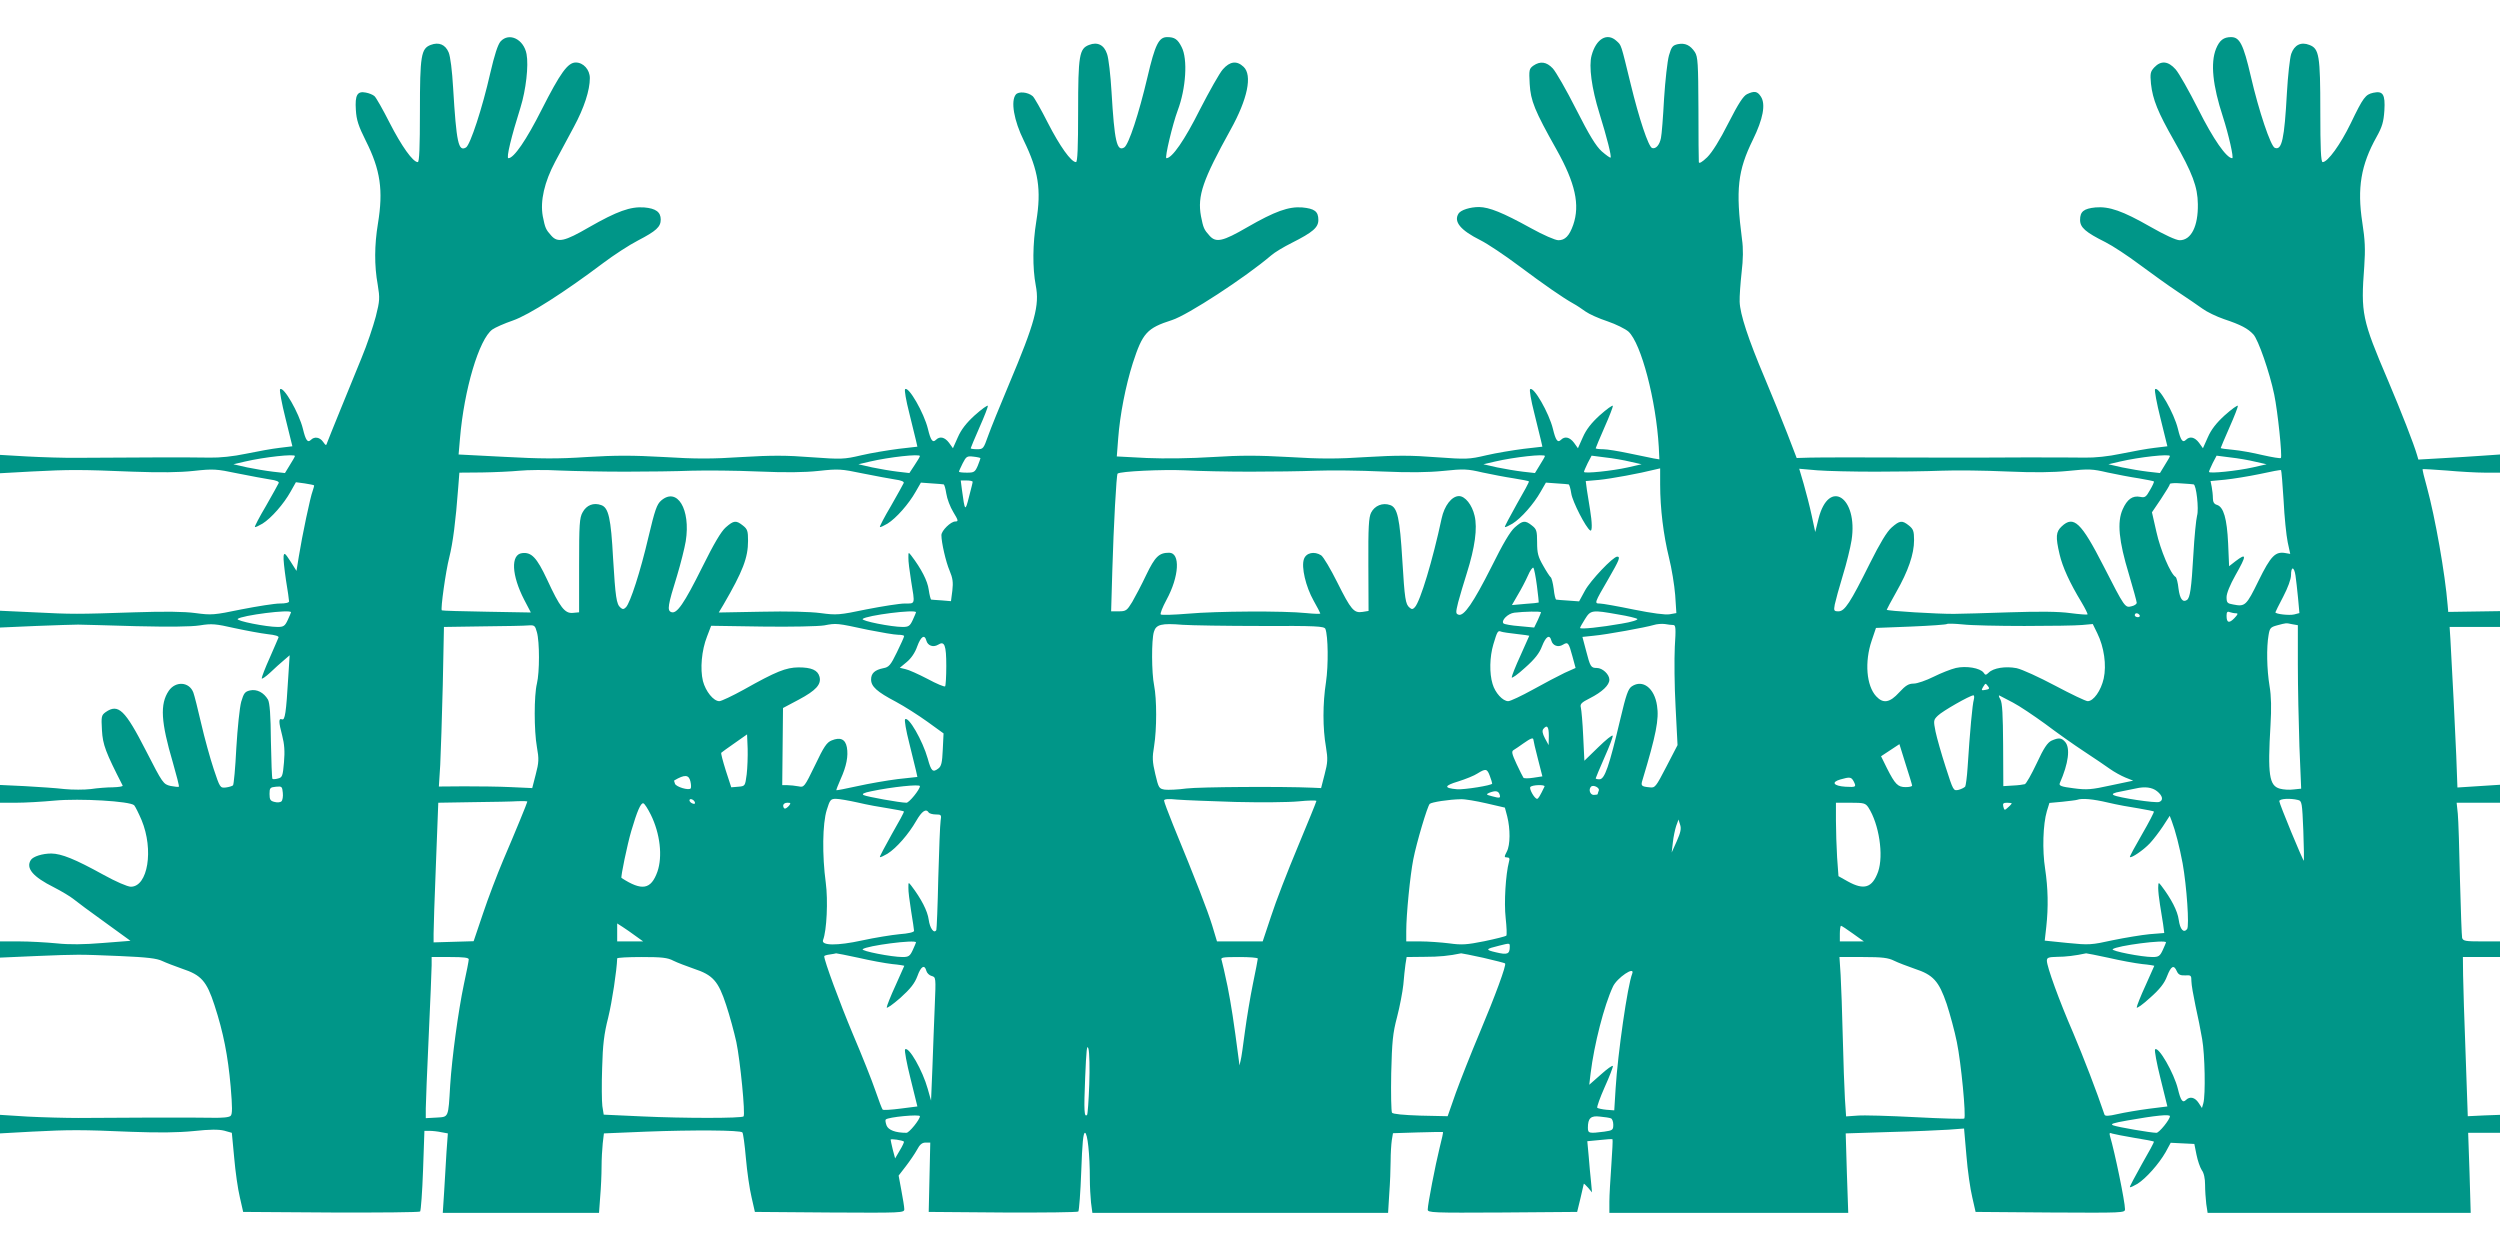 <?xml version="1.0" standalone="no"?>
<!DOCTYPE svg PUBLIC "-//W3C//DTD SVG 20010904//EN"
 "http://www.w3.org/TR/2001/REC-SVG-20010904/DTD/svg10.dtd">
<svg version="1.0" xmlns="http://www.w3.org/2000/svg"
 width="1280pt" height="640pt" viewBox="0 0 1280 640"
 preserveAspectRatio="xMidYMid meet">
<g transform="translate(0,640) scale(0.1,-0.1)"
fill="#009688" stroke="none">
<path d="M2563 6188 c-14 -16 -31 -68 -53 -163 -40 -177 -102 -366 -124 -380
-39 -23 -49 23 -66 305 -5 87 -14 161 -23 182 -17 40 -50 54 -92 38 -49 -19
-55 -54 -55 -340 0 -184 -3 -260 -11 -260 -25 0 -83 82 -144 201 -35 69 -70
131 -78 137 -8 7 -27 15 -44 18 -44 9 -56 -13 -51 -89 3 -51 13 -82 51 -158
75 -149 90 -253 62 -424 -18 -109 -19 -215 -1 -313 11 -68 11 -80 -10 -163
-13 -49 -45 -145 -73 -212 -27 -67 -76 -187 -109 -267 -33 -80 -62 -154 -66
-164 -6 -19 -7 -19 -22 2 -17 24 -44 28 -62 10 -17 -17 -27 -2 -41 56 -20 82
-100 221 -117 203 -4 -4 8 -71 28 -150 l35 -142 -66 -8 c-36 -4 -113 -18 -171
-30 -66 -14 -135 -21 -185 -20 -80 2 -439 1 -675 -1 -69 -1 -187 3 -262 7
l-138 8 0 -47 0 -47 163 9 c194 10 249 10 517 -1 141 -5 238 -4 312 4 101 11
115 10 225 -13 65 -13 140 -27 166 -31 31 -4 47 -11 44 -18 -3 -7 -32 -59 -65
-117 -34 -57 -59 -106 -57 -108 2 -3 20 6 39 17 45 28 109 101 144 164 l27 48
45 -6 c25 -4 46 -8 48 -10 1 -1 -2 -14 -7 -28 -12 -30 -54 -230 -71 -336 l-12
-74 -31 49 c-27 42 -32 46 -35 27 -2 -13 4 -67 12 -122 9 -54 16 -103 16 -110
0 -7 -19 -11 -47 -11 -27 0 -115 -14 -197 -30 -140 -29 -153 -30 -235 -19 -59
8 -157 9 -311 4 -299 -10 -318 -10 -517 0 l-173 8 0 -43 0 -43 183 8 c100 4
198 7 217 7 19 0 152 -4 295 -8 169 -4 284 -3 328 4 61 10 81 8 178 -14 60
-13 136 -27 170 -31 38 -4 58 -10 55 -17 -2 -6 -23 -53 -45 -104 -23 -51 -41
-98 -41 -105 0 -6 19 7 43 29 23 22 55 51 71 64 l29 25 -7 -110 c-11 -187 -17
-224 -32 -218 -18 7 -18 -12 1 -84 11 -42 14 -80 9 -136 -6 -71 -9 -78 -31
-83 -13 -4 -26 -4 -28 -2 -3 3 -6 90 -8 194 -1 132 -6 196 -15 212 -21 36 -57
55 -92 47 -26 -6 -32 -14 -45 -58 -8 -29 -19 -135 -25 -236 -5 -102 -13 -188
-17 -192 -5 -4 -21 -9 -37 -11 -29 -3 -30 -1 -62 95 -18 54 -47 159 -64 233
-17 74 -35 145 -40 158 -21 56 -91 60 -126 9 -46 -68 -40 -160 21 -367 19 -66
33 -121 31 -124 -3 -2 -22 0 -43 4 -37 9 -40 13 -125 179 -108 211 -142 244
-207 199 -22 -16 -23 -22 -19 -93 4 -74 19 -113 106 -283 2 -5 -20 -8 -50 -9
-29 0 -80 -4 -113 -9 -33 -4 -94 -4 -135 0 -41 5 -132 11 -203 15 l-127 6 0
-46 0 -45 83 0 c45 0 134 5 197 11 129 12 386 -3 407 -24 6 -7 23 -41 38 -76
63 -152 32 -341 -55 -341 -17 0 -77 26 -142 62 -145 80 -213 107 -265 108 -46
0 -93 -15 -105 -33 -27 -42 10 -86 118 -140 39 -20 84 -47 100 -60 16 -13 88
-67 161 -119 l131 -95 -141 -11 c-97 -8 -172 -9 -237 -2 -52 5 -139 10 -192
10 l-98 0 0 -42 0 -41 183 8 c224 9 212 9 432 0 139 -6 188 -12 215 -25 19 -9
66 -27 103 -40 97 -32 125 -63 165 -186 46 -141 69 -259 83 -417 9 -107 9
-141 0 -150 -8 -8 -42 -11 -94 -10 -86 2 -490 1 -687 -1 -63 0 -179 3 -257 7
l-143 9 0 -48 0 -47 163 9 c195 10 253 10 512 -1 140 -5 235 -4 317 4 84 9
127 9 156 2 l39 -11 12 -127 c6 -71 19 -162 29 -203 l17 -75 450 -3 c247 -1
452 1 456 5 4 5 11 99 15 211 l7 202 27 0 c15 0 42 -3 60 -7 l33 -6 -7 -96
c-3 -53 -9 -144 -12 -203 l-7 -108 400 0 400 0 6 83 c4 45 7 114 7 152 0 39 3
93 6 121 l6 51 217 9 c237 9 482 8 492 -4 4 -4 12 -63 18 -132 6 -69 19 -159
29 -200 l17 -75 383 -3 c371 -2 382 -2 382 17 0 11 -7 54 -15 96 l-14 76 37
48 c20 26 46 64 57 84 14 27 26 37 44 37 l24 0 -4 -177 -4 -178 379 -3 c209
-1 383 1 387 5 4 5 11 97 15 206 5 143 10 197 19 197 13 0 25 -110 25 -235 0
-38 3 -94 6 -122 l7 -53 757 0 757 0 6 98 c4 53 7 129 7 167 0 39 3 86 6 107
l6 36 127 4 c69 2 127 3 129 2 2 -1 -6 -37 -17 -80 -22 -89 -61 -290 -61 -317
0 -16 23 -17 382 -15 l383 3 17 70 c9 39 17 72 17 74 1 2 10 -7 22 -20 l20
-24 -5 55 c-3 30 -9 89 -12 131 l-7 76 63 6 c35 4 65 6 66 4 2 -2 -1 -61 -6
-133 -5 -71 -10 -155 -10 -186 l0 -58 612 0 611 0 -7 204 -6 203 222 7 c123 3
259 9 304 12 l80 6 12 -138 c6 -77 20 -173 30 -214 l17 -75 383 -3 c374 -2
382 -2 382 17 0 38 -52 291 -77 375 -4 15 -2 18 12 12 10 -3 61 -13 114 -22
52 -8 97 -17 99 -19 2 -2 -26 -54 -62 -116 -35 -63 -63 -115 -61 -117 2 -3 20
6 39 17 44 28 109 101 144 162 l26 48 60 -3 61 -3 11 -55 c6 -30 18 -65 27
-79 11 -14 17 -43 17 -75 0 -28 3 -72 6 -98 l7 -46 674 0 673 0 -6 205 -7 205
81 0 82 0 0 46 0 46 -82 -3 -83 -4 -11 315 c-7 173 -12 357 -13 408 l-1 92 95
0 95 0 0 40 0 40 -94 0 c-82 0 -95 2 -100 18 -2 9 -7 143 -11 297 -3 154 -8
306 -11 338 l-6 57 111 0 111 0 0 46 0 46 -109 -7 -109 -7 -6 163 c-6 144 -19
402 -30 597 l-4 62 129 0 129 0 0 41 0 40 -132 -2 -133 -2 -3 34 c-13 162 -64
450 -106 604 -14 49 -24 91 -22 93 2 1 57 -2 122 -7 66 -6 154 -11 197 -11
l77 0 0 46 0 47 -87 -6 c-49 -4 -143 -9 -209 -13 l-122 -7 -7 24 c-17 58 -79
217 -148 380 -134 314 -140 344 -122 585 6 88 4 135 -10 225 -27 176 -7 295
73 438 29 52 36 77 40 135 5 83 -7 102 -57 91 -40 -9 -51 -23 -115 -156 -53
-109 -118 -199 -144 -199 -9 0 -12 70 -12 260 0 287 -6 321 -56 340 -43 17
-77 0 -93 -46 -7 -21 -17 -111 -22 -199 -13 -239 -26 -296 -62 -282 -21 8 -82
189 -123 367 -38 164 -57 200 -101 200 -38 0 -59 -16 -77 -60 -29 -73 -17
-188 35 -347 30 -93 57 -213 48 -213 -29 0 -97 97 -174 251 -47 93 -99 185
-116 204 -38 43 -75 46 -109 10 -20 -22 -22 -31 -17 -84 9 -81 35 -145 118
-291 95 -167 121 -237 122 -325 2 -113 -34 -185 -93 -185 -18 0 -77 27 -152
70 -140 80 -209 104 -279 98 -60 -6 -79 -21 -79 -64 0 -39 28 -63 130 -114 36
-18 115 -70 175 -115 61 -45 148 -108 195 -139 47 -31 104 -70 126 -86 23 -17
73 -41 111 -54 87 -29 122 -48 150 -78 25 -26 84 -196 107 -308 18 -86 42
-317 34 -325 -3 -3 -45 4 -94 15 -49 12 -117 24 -151 27 -35 3 -63 7 -63 9 0
2 20 49 45 106 25 56 44 106 43 110 -2 5 -32 -17 -67 -48 -44 -40 -70 -74 -87
-113 l-25 -56 -20 28 c-22 29 -47 35 -67 15 -17 -17 -27 -2 -41 56 -20 82
-100 221 -117 203 -4 -4 8 -71 28 -150 l35 -142 -66 -8 c-36 -4 -113 -18 -171
-30 -66 -14 -135 -21 -185 -20 -44 1 -186 1 -315 1 -129 -1 -292 -1 -362 -1
-537 2 -671 1 -731 0 l-68 -2 -48 125 c-27 69 -78 196 -115 283 -86 203 -127
329 -129 392 -1 28 4 95 10 150 8 67 9 123 2 170 -33 255 -22 351 56 510 52
106 66 181 41 220 -18 28 -33 31 -71 13 -19 -9 -44 -47 -95 -147 -45 -89 -83
-150 -109 -176 -27 -26 -42 -34 -43 -25 -1 8 -2 132 -2 275 -1 231 -3 264 -18
288 -24 36 -50 48 -87 41 -27 -6 -33 -13 -46 -58 -8 -29 -19 -128 -25 -221 -5
-94 -12 -185 -16 -202 -7 -35 -26 -57 -45 -51 -19 6 -67 151 -110 328 -51 209
-47 197 -72 220 -48 45 -105 12 -128 -74 -15 -54 0 -168 40 -296 39 -126 63
-221 57 -227 -2 -2 -22 12 -45 32 -30 27 -64 83 -131 215 -50 99 -104 193
-120 210 -32 34 -64 38 -99 14 -22 -16 -23 -22 -19 -94 5 -86 25 -136 137
-335 97 -173 121 -284 86 -386 -20 -57 -42 -79 -76 -79 -16 0 -78 27 -141 62
-145 80 -213 107 -265 108 -46 0 -93 -15 -105 -33 -27 -42 10 -86 112 -137 36
-18 123 -76 195 -130 134 -100 228 -165 280 -194 17 -9 45 -28 63 -41 18 -13
69 -36 112 -50 44 -15 92 -39 108 -53 65 -61 141 -350 155 -591 l3 -63 -30 5
c-17 3 -74 15 -126 26 -52 11 -112 21 -132 21 -21 0 -38 2 -38 5 0 2 20 50 45
107 25 56 44 106 43 110 -2 5 -32 -17 -67 -48 -44 -40 -70 -74 -87 -113 l-25
-56 -20 28 c-22 29 -47 35 -67 15 -17 -17 -27 -2 -41 56 -20 82 -100 221 -117
203 -4 -4 5 -58 21 -120 15 -61 31 -126 35 -143 l7 -31 -96 -11 c-54 -7 -140
-21 -191 -33 -89 -21 -102 -21 -256 -10 -127 10 -204 10 -355 1 -151 -10 -239
-10 -400 0 -160 9 -247 9 -390 0 -111 -7 -245 -9 -337 -5 l-154 8 7 91 c9 122
38 270 75 387 50 154 72 179 200 220 80 25 378 220 508 331 18 16 65 44 105
64 109 55 137 79 137 118 0 44 -20 58 -83 64 -69 5 -138 -19 -282 -102 -124
-72 -159 -80 -192 -43 -29 32 -32 40 -44 100 -19 105 9 185 151 442 88 158
113 280 67 323 -35 33 -70 28 -106 -13 -17 -19 -69 -112 -117 -205 -79 -158
-143 -250 -172 -250 -10 0 32 176 58 245 42 111 52 263 20 324 -20 40 -36 51
-74 51 -43 0 -62 -38 -101 -205 -44 -187 -96 -346 -119 -360 -38 -23 -50 32
-65 285 -5 85 -15 173 -23 194 -15 46 -49 63 -92 46 -50 -19 -56 -53 -56 -340
0 -184 -3 -260 -11 -260 -25 0 -83 82 -144 201 -35 69 -70 131 -78 137 -25 21
-72 25 -86 8 -27 -33 -10 -133 41 -236 75 -154 90 -251 64 -412 -19 -117 -20
-239 -3 -329 20 -102 -3 -189 -138 -509 -45 -107 -93 -225 -106 -262 -23 -65
-25 -68 -56 -68 -18 0 -33 2 -33 5 0 2 20 50 45 107 25 56 44 106 43 110 -2 5
-32 -17 -67 -48 -44 -40 -70 -74 -87 -113 l-25 -56 -20 28 c-22 29 -47 35 -67
15 -17 -17 -27 -2 -41 56 -20 82 -100 221 -117 203 -4 -4 5 -58 21 -120 15
-61 31 -126 35 -143 l7 -31 -96 -11 c-54 -7 -140 -21 -191 -33 -89 -21 -102
-21 -256 -10 -127 10 -204 10 -355 1 -151 -10 -239 -10 -399 0 -161 9 -248 9
-396 0 -149 -10 -238 -9 -423 1 l-233 12 7 81 c21 252 98 510 166 559 14 10
61 31 105 46 83 29 264 145 462 294 53 40 134 93 179 116 92 48 116 69 116
107 0 38 -25 57 -85 62 -70 5 -138 -19 -283 -102 -124 -72 -159 -80 -192 -43
-29 32 -32 40 -44 100 -14 78 8 175 64 280 24 45 67 125 95 177 53 98 82 188
82 250 0 43 -33 80 -72 80 -41 0 -79 -53 -174 -240 -79 -157 -143 -250 -171
-250 -12 0 15 111 62 260 28 90 42 214 31 273 -14 76 -89 113 -133 65z m-1053
-2123 c0 -3 -12 -24 -26 -46 l-25 -41 -62 7 c-34 4 -93 14 -132 22 l-70 16 60
14 c99 23 255 40 255 28z m3200 0 c0 -3 -12 -24 -27 -46 l-27 -41 -60 7 c-34
4 -92 14 -131 22 l-70 16 60 14 c99 23 255 40 255 28z m310 -11 c0 -3 -7 -20
-14 -39 -14 -32 -19 -35 -55 -35 -23 0 -41 2 -41 5 0 3 9 23 19 43 18 35 22
38 55 34 20 -2 36 -6 36 -8z m2890 11 c0 -3 -12 -24 -26 -46 l-25 -41 -62 7
c-34 4 -93 14 -132 22 l-70 16 60 14 c99 23 255 40 255 28z m437 -29 l58 -13
-70 -16 c-80 -18 -225 -33 -225 -23 0 4 9 24 19 45 l20 38 70 -9 c38 -4 96
-14 128 -22z m2763 29 c0 -3 -12 -24 -26 -46 l-25 -41 -62 7 c-34 4 -93 14
-132 22 l-70 16 60 14 c99 23 255 40 255 28z m437 -29 l58 -13 -70 -16 c-80
-18 -225 -33 -225 -23 0 4 9 24 19 45 l20 38 70 -9 c38 -4 96 -14 128 -22z
m-8347 -51 c113 0 266 2 340 5 74 2 227 1 340 -4 144 -6 237 -5 312 3 101 11
115 10 225 -13 65 -13 140 -27 166 -31 31 -4 47 -11 44 -18 -3 -7 -32 -59 -65
-117 -34 -57 -59 -106 -57 -108 2 -3 20 6 39 17 45 28 109 101 144 163 l27 47
55 -4 c30 -2 58 -4 61 -5 4 0 10 -21 14 -47 4 -27 20 -69 36 -95 26 -43 27
-48 10 -48 -23 0 -71 -47 -71 -70 0 -38 23 -138 42 -182 16 -38 19 -59 14
-102 l-7 -54 -47 4 c-26 2 -50 3 -54 4 -3 0 -9 23 -13 51 -6 45 -38 107 -89
174 -15 19 -15 19 -15 -10 -1 -16 6 -70 14 -120 20 -122 22 -115 -32 -115 -27
0 -115 -14 -197 -30 -139 -29 -153 -30 -235 -19 -52 7 -170 10 -303 7 l-218
-4 24 40 c100 172 126 241 126 327 0 50 -3 60 -26 78 -35 28 -47 27 -88 -9
-24 -21 -61 -84 -120 -203 -94 -189 -131 -242 -159 -231 -22 8 -18 34 30 188
18 60 38 139 44 175 26 164 -44 279 -126 208 -22 -19 -32 -48 -65 -187 -41
-176 -93 -336 -115 -359 -11 -11 -17 -12 -28 -2 -21 17 -26 54 -38 252 -11
206 -23 260 -61 273 -39 14 -75 0 -95 -37 -16 -28 -18 -61 -18 -272 l0 -240
-32 -3 c-41 -4 -66 28 -132 171 -53 113 -80 141 -128 135 -59 -7 -54 -113 11
-239 l34 -65 -226 4 c-125 2 -228 5 -230 7 -7 6 20 200 38 270 19 76 33 185
46 358 l6 77 116 1 c65 1 151 5 192 9 41 4 134 5 205 1 72 -3 222 -6 335 -6z
m3200 0 c113 0 266 2 340 5 74 3 225 1 335 -4 142 -6 234 -5 315 3 105 11 123
10 200 -8 47 -10 119 -24 160 -30 41 -7 76 -13 78 -16 2 -2 -26 -54 -62 -116
-35 -63 -63 -115 -61 -117 2 -3 20 6 39 17 45 28 109 101 144 163 l27 47 55
-4 c30 -2 58 -4 61 -5 4 0 10 -21 14 -47 6 -41 75 -176 97 -189 11 -7 10 40
-1 107 -5 30 -12 75 -16 100 l-6 46 69 6 c60 6 207 33 286 53 l26 6 0 -83 c0
-123 17 -259 45 -373 14 -56 28 -142 32 -193 l6 -92 -34 -6 c-22 -4 -89 5
-184 24 -82 17 -161 31 -174 31 -29 0 -28 2 44 126 56 97 63 114 45 114 -21 0
-137 -122 -165 -174 l-30 -55 -55 4 c-30 2 -58 4 -62 5 -4 0 -10 25 -13 55 -4
30 -11 58 -16 60 -4 3 -22 30 -38 59 -26 45 -31 64 -31 119 0 59 -3 68 -26 86
-35 28 -47 27 -88 -9 -24 -21 -61 -84 -120 -203 -92 -182 -141 -255 -169 -244
-14 5 -14 11 -1 64 9 32 28 99 44 148 42 133 55 231 40 294 -13 57 -49 101
-80 101 -37 0 -75 -49 -89 -115 -45 -211 -109 -424 -137 -454 -10 -11 -16 -12
-27 -2 -21 17 -25 44 -37 241 -13 218 -25 271 -62 284 -39 14 -80 -3 -98 -39
-12 -24 -15 -74 -14 -267 l1 -236 -31 -5 c-44 -7 -59 11 -129 151 -34 68 -71
131 -83 139 -35 22 -77 13 -88 -20 -14 -40 9 -140 50 -213 19 -33 34 -63 34
-65 0 -3 -33 -2 -72 2 -115 12 -460 10 -605 -3 -73 -6 -136 -8 -140 -4 -4 4 9
37 29 74 66 121 72 242 14 242 -52 0 -72 -20 -117 -113 -24 -51 -57 -113 -72
-139 -27 -44 -32 -48 -69 -48 l-39 0 6 208 c7 236 21 491 27 497 12 12 231 22
343 17 72 -4 222 -7 335 -7z m3200 0 c113 0 266 2 340 5 74 3 225 1 335 -4
142 -6 234 -5 315 3 105 11 123 10 200 -8 47 -10 119 -24 160 -30 41 -7 76
-14 78 -16 2 -2 -7 -22 -20 -44 -20 -36 -26 -40 -50 -35 -39 8 -67 -12 -90
-64 -29 -65 -20 -161 32 -332 22 -74 40 -140 40 -146 0 -7 -12 -15 -26 -18
-34 -9 -35 -7 -144 206 -115 225 -153 260 -214 203 -30 -28 -32 -53 -11 -143
15 -65 52 -146 112 -245 19 -32 33 -60 31 -63 -3 -2 -43 1 -89 7 -57 8 -157 9
-309 4 -124 -4 -252 -8 -285 -8 -80 -1 -345 15 -345 21 0 2 22 43 49 91 61
107 91 194 91 265 0 47 -4 57 -26 75 -35 28 -47 27 -89 -10 -24 -21 -59 -79
-111 -183 -101 -203 -129 -246 -161 -246 -23 0 -25 3 -19 35 4 19 22 86 41
148 19 61 39 143 45 181 34 220 -116 319 -169 111 l-17 -69 -18 84 c-10 47
-29 120 -41 162 l-23 78 92 -8 c50 -4 183 -7 296 -7z m2092 -147 c4 -84 14
-180 21 -214 l13 -60 -23 4 c-53 10 -76 -13 -139 -141 -63 -129 -69 -134 -130
-122 -30 5 -34 9 -34 38 0 19 18 63 45 111 59 104 59 117 0 72 l-32 -25 -5
117 c-6 127 -23 186 -57 197 -15 4 -21 15 -21 34 0 16 -3 42 -6 58 l-6 30 74
7 c40 4 120 17 178 29 58 13 107 22 109 20 2 -2 8 -72 13 -155z m-6712 95 c0
-5 -9 -39 -19 -78 -19 -76 -21 -74 -36 38 l-6 47 30 0 c17 0 31 -3 31 -7z
m6251 -13 c14 -1 28 -127 18 -160 -5 -19 -14 -109 -19 -200 -10 -175 -17 -221
-33 -232 -22 -14 -36 6 -43 58 -3 30 -10 57 -15 60 -26 15 -78 139 -98 230
l-23 101 46 68 c25 38 46 72 46 77 0 4 26 6 58 3 31 -2 60 -4 63 -5z m-3362
-519 c6 -46 10 -85 9 -86 -2 -1 -33 -5 -70 -7 l-67 -6 30 52 c17 28 40 72 52
99 11 26 24 44 28 40 4 -5 12 -46 18 -92z m3884 52 c3 -21 9 -73 13 -115 l7
-77 -27 -7 c-25 -6 -96 2 -96 11 0 2 18 38 40 80 24 46 40 90 40 110 0 47 16
45 23 -2z m-10263 -188 c0 -2 -8 -20 -17 -40 -14 -30 -21 -35 -52 -35 -56 0
-214 31 -204 41 18 18 273 51 273 34z m3200 0 c0 -2 -8 -20 -17 -40 -14 -30
-21 -35 -52 -35 -56 0 -214 31 -204 41 18 18 273 51 273 34z m3200 0 c0 -2 -8
-21 -17 -41 l-18 -37 -74 7 c-42 3 -79 10 -83 14 -14 14 22 51 55 55 49 6 137
8 137 2z m395 -11 c50 -8 94 -19 98 -23 5 -5 -31 -16 -80 -24 -108 -19 -213
-30 -213 -22 0 3 11 23 25 45 29 47 36 48 170 24z m3163 6 c12 0 11 -5 -8 -25
-27 -28 -40 -24 -40 12 0 19 4 24 16 19 9 -3 23 -6 32 -6z m-493 -10 c3 -5 -1
-10 -9 -10 -9 0 -16 5 -16 10 0 6 4 10 9 10 6 0 13 -4 16 -10z m-6510 -75 c66
-13 135 -25 153 -25 17 0 32 -3 31 -7 0 -5 -17 -42 -37 -83 -32 -66 -41 -76
-69 -81 -44 -9 -63 -26 -63 -58 0 -36 30 -63 127 -114 43 -23 115 -69 161
-102 l83 -60 -4 -83 c-3 -67 -7 -85 -23 -97 -28 -21 -36 -15 -54 51 -26 92
-99 219 -116 201 -4 -4 5 -58 21 -120 15 -61 31 -126 35 -143 l7 -32 -101 -11
c-55 -7 -148 -23 -206 -36 -58 -13 -106 -22 -108 -21 -1 2 9 27 22 57 30 66
40 118 32 163 -8 42 -34 53 -78 35 -25 -10 -40 -32 -85 -127 -55 -113 -56
-114 -85 -108 -17 3 -42 6 -57 6 l-26 0 2 197 2 198 81 43 c88 47 116 78 106
117 -9 34 -41 48 -108 48 -64 -1 -113 -20 -280 -114 -58 -32 -115 -59 -125
-59 -30 0 -70 50 -84 103 -15 62 -7 157 21 228 l21 55 262 -4 c148 -2 286 1
317 6 63 12 63 12 225 -23z m2012 20 c281 1 323 -1 329 -15 14 -36 16 -185 3
-273 -17 -109 -17 -236 0 -332 10 -61 9 -79 -7 -140 l-18 -70 -45 2 c-156 7
-577 4 -644 -4 -44 -6 -94 -8 -111 -6 -30 5 -32 8 -49 80 -15 63 -16 85 -6
143 14 87 14 241 0 311 -13 64 -14 232 -1 274 11 38 39 45 147 36 44 -3 225
-6 402 -6z m2110 5 c13 0 14 -17 8 -112 -3 -62 -2 -201 4 -308 l10 -195 -57
-110 c-55 -106 -58 -110 -87 -106 -42 4 -45 8 -35 39 69 229 85 310 74 379
-13 90 -73 136 -129 99 -19 -13 -29 -41 -59 -168 -58 -245 -80 -308 -107 -308
-11 0 -19 2 -19 5 0 2 20 50 45 107 25 56 44 106 42 111 -2 6 -35 -21 -74 -59
l-71 -69 -6 125 c-3 69 -9 135 -12 147 -5 18 2 26 46 48 63 32 100 67 100 95
0 27 -35 60 -64 60 -31 0 -34 6 -56 91 l-18 68 57 6 c67 6 268 43 308 55 15 5
41 7 57 5 16 -3 35 -5 43 -5z m1798 -5 c132 0 265 2 295 5 l55 5 23 -47 c35
-71 48 -163 33 -232 -14 -62 -52 -116 -82 -116 -10 0 -85 36 -166 79 -83 44
-170 84 -198 90 -57 11 -119 1 -143 -23 -14 -13 -17 -14 -26 0 -18 24 -89 36
-142 24 -25 -6 -76 -26 -114 -45 -38 -19 -84 -35 -102 -35 -25 0 -41 -9 -74
-45 -48 -53 -82 -59 -118 -20 -50 54 -60 176 -23 285 l22 65 179 7 c98 4 181
10 184 13 3 3 40 2 81 -2 42 -5 184 -8 316 -8z m1371 9 l29 -5 0 -202 c0 -111
4 -299 8 -418 l9 -217 -39 -4 c-21 -3 -52 -1 -70 4 -55 15 -63 71 -48 326 5
84 4 148 -5 200 -14 85 -16 197 -5 260 6 36 10 41 43 50 49 13 45 13 78 6z
m-8987 -41 c14 -49 14 -205 0 -263 -15 -61 -15 -240 0 -325 11 -61 10 -79 -6
-140 l-18 -70 -110 5 c-60 3 -168 4 -239 4 l-129 -1 7 111 c3 61 9 245 13 408
l6 298 201 3 c111 1 215 3 233 5 29 2 33 -1 42 -35z m5016 -9 c36 -4 65 -8 65
-9 0 -1 -20 -46 -45 -101 -25 -54 -45 -105 -45 -112 0 -7 31 15 68 49 50 44
74 75 87 110 20 51 39 63 48 29 7 -26 35 -36 59 -21 26 16 30 11 49 -60 l16
-59 -56 -25 c-31 -15 -104 -53 -163 -86 -58 -32 -115 -59 -126 -59 -28 0 -67
43 -80 88 -17 55 -15 139 4 203 20 67 23 72 40 65 8 -3 43 -8 79 -12z m-3022
-34 c7 -26 35 -36 60 -21 33 21 42 -1 42 -109 0 -54 -3 -101 -6 -104 -3 -4
-44 13 -90 38 -46 24 -97 47 -113 50 l-29 7 35 29 c23 19 43 48 54 80 19 52
38 64 47 30z m5436 -234 c9 -11 6 -15 -13 -18 -21 -4 -23 -3 -13 14 14 22 12
21 26 4z m-73 -68 c-7 -22 -20 -161 -32 -349 -3 -47 -9 -90 -12 -96 -4 -5 -19
-13 -34 -17 -27 -6 -27 -5 -66 116 -22 68 -45 149 -52 182 -11 56 -11 60 12
82 23 23 163 103 182 104 4 0 5 -10 2 -22z m200 -15 c33 -17 107 -67 165 -109
57 -43 147 -107 199 -141 52 -34 112 -75 133 -90 21 -15 57 -35 79 -44 l40
-16 -114 -24 c-100 -22 -123 -24 -191 -15 -64 8 -76 13 -71 26 45 102 55 181
27 212 -19 21 -32 22 -69 6 -21 -10 -40 -38 -76 -116 -27 -57 -54 -105 -61
-107 -7 -2 -34 -6 -61 -7 l-49 -3 -1 210 c-1 156 -4 216 -14 234 -8 13 -10 22
-5 20 4 -2 35 -18 69 -36z m-2376 -170 l-1 -48 -19 35 c-13 25 -15 39 -8 48
19 23 28 12 28 -35z m-4107 -198 c-8 -60 -8 -60 -43 -63 l-36 -3 -28 86 c-15
48 -26 89 -23 91 2 2 33 25 68 49 l64 45 3 -73 c1 -39 -1 -99 -5 -132z m4028
178 c0 -5 10 -48 23 -98 l23 -90 -46 -7 c-25 -4 -48 -4 -51 0 -3 4 -19 36 -35
70 -25 54 -27 65 -15 72 8 5 31 20 50 34 37 26 50 31 51 19z m1939 -235 c0 -5
-15 -8 -33 -8 -40 0 -54 14 -96 97 l-30 61 47 31 47 31 32 -103 c18 -56 33
-105 33 -109z m-2162 49 c7 -18 12 -36 12 -39 0 -9 -144 -32 -180 -29 -69 6
-67 18 6 40 38 12 83 30 99 41 42 26 49 25 63 -13z m-4093 -28 c4 -17 4 -33 1
-36 -10 -11 -74 8 -80 24 -4 9 -5 17 -4 17 54 32 75 30 83 -5z m5955 2 c16
-31 13 -32 -42 -29 -60 4 -74 23 -26 37 49 14 56 13 68 -8z m-8049 -104 c-5
-5 -21 -7 -35 -3 -22 5 -26 12 -26 41 0 31 3 34 33 37 30 3 32 1 35 -31 2 -18
-1 -38 -7 -44z m3269 78 c0 -17 -55 -85 -69 -85 -32 0 -204 31 -219 39 -11 6
0 12 40 20 105 22 248 37 248 26z m3198 -2 c-23 -48 -32 -63 -38 -63 -13 0
-41 50 -35 60 7 12 78 14 73 3z m278 -20 c-3 -8 -6 -17 -6 -19 0 -2 -9 -4 -20
-4 -19 0 -28 28 -14 42 11 12 45 -5 40 -19z m2858 -4 c29 -23 34 -47 11 -55
-17 -7 -210 22 -233 35 -11 6 -1 12 39 19 30 6 63 13 74 15 47 11 84 6 109
-14z m-3367 -14 c8 -22 3 -23 -37 -12 -31 8 -33 10 -15 18 31 12 45 10 52 -6z
m-4119 -43 c2 -7 -2 -10 -12 -6 -9 3 -16 11 -16 16 0 13 23 5 28 -10z m834 -1
c46 -11 117 -24 158 -30 41 -7 76 -13 78 -16 2 -2 -26 -54 -62 -116 -35 -63
-63 -115 -61 -117 2 -3 20 6 39 17 46 29 108 100 147 168 29 50 50 65 64 43 3
-5 20 -10 36 -10 28 0 30 -2 25 -32 -3 -18 -8 -150 -12 -293 -3 -143 -8 -263
-10 -267 -12 -20 -33 9 -39 53 -6 45 -38 107 -89 174 -15 19 -15 19 -15 -10
-1 -16 6 -70 14 -120 8 -49 15 -95 15 -101 0 -7 -31 -14 -74 -17 -41 -4 -128
-18 -192 -32 -128 -28 -211 -27 -200 2 19 48 26 203 14 293 -19 141 -17 303 5
373 16 52 20 57 47 57 16 0 67 -9 112 -19z m1933 3 c127 -3 272 -2 323 3 50 5
92 6 92 2 0 -4 -43 -109 -95 -234 -52 -124 -114 -284 -137 -356 l-43 -129
-117 0 -117 0 -25 83 c-24 77 -80 222 -200 514 -25 62 -46 118 -46 124 0 8 21
10 68 5 37 -3 171 -8 297 -12z m1285 -7 l95 -22 12 -45 c16 -64 16 -146 -2
-180 -14 -27 -14 -30 1 -30 12 0 15 -6 10 -22 -17 -65 -26 -209 -17 -288 5
-47 7 -88 3 -91 -4 -3 -54 -16 -112 -28 -90 -18 -116 -20 -180 -11 -41 5 -108
10 -147 10 l-73 0 0 53 c0 85 20 286 36 367 17 87 72 271 84 284 9 9 99 23
160 24 19 1 78 -9 130 -21z m3182 4 c46 -11 117 -24 158 -30 41 -7 76 -14 78
-16 2 -2 -25 -55 -61 -117 -36 -62 -64 -114 -62 -116 7 -7 69 35 102 70 17 18
47 57 67 87 l35 54 10 -26 c19 -50 40 -132 56 -217 21 -117 35 -322 23 -337
-18 -22 -36 -2 -43 48 -6 45 -38 107 -89 174 -15 19 -15 19 -16 -11 0 -17 4
-55 9 -85 5 -30 12 -75 16 -100 l6 -46 -75 -6 c-41 -4 -126 -18 -189 -31 -109
-24 -121 -25 -231 -14 l-117 12 8 71 c11 101 9 197 -6 297 -15 95 -11 228 9
295 l13 42 66 6 c36 4 71 8 76 10 25 9 81 4 157 -14z m974 13 c20 -5 21 -14
27 -157 3 -84 4 -153 3 -154 -4 -4 -126 292 -126 305 0 13 57 16 96 6z m-9066
-8 c0 -5 -61 -154 -124 -301 -30 -71 -77 -194 -103 -272 l-48 -142 -102 -3
-103 -3 0 45 c0 25 5 186 12 357 l12 313 180 3 c100 1 202 3 229 5 26 1 47 0
47 -2z m632 -67 c48 -97 61 -214 34 -292 -33 -92 -79 -100 -184 -32 -5 4 30
172 50 240 30 102 49 146 62 142 6 -1 23 -28 38 -58z m708 46 c-7 -8 -16 -15
-21 -15 -5 0 -9 7 -9 15 0 9 9 15 21 15 18 0 19 -2 9 -15z m5526 -9 c55 -85
79 -245 50 -329 -30 -83 -72 -96 -155 -50 l-48 27 -7 96 c-3 52 -6 137 -6 188
l0 92 75 0 c68 0 76 -2 91 -24z m734 21 c0 -2 -8 -12 -19 -21 -17 -16 -19 -16
-24 4 -4 16 0 20 19 20 13 0 24 -2 24 -3z m-1715 -194 l-26 -58 6 52 c3 28 11
66 17 84 l12 33 8 -26 c7 -20 3 -40 -17 -85z m-5331 -485 l39 -28 -66 0 -67 0
0 46 0 46 28 -18 c15 -10 45 -30 66 -46z m6233 12 l56 -40 -61 0 -62 0 0 40
c0 22 3 40 6 40 3 0 31 -18 61 -40z m-4797 -45 c0 -2 -8 -20 -17 -40 -14 -30
-21 -35 -52 -35 -55 0 -214 31 -204 40 19 18 273 51 273 35z m6400 0 c0 -2 -8
-20 -17 -40 -14 -30 -21 -35 -52 -35 -55 0 -214 31 -204 40 19 18 273 51 273
35z m-3360 -22 c0 -38 -12 -43 -70 -29 -57 13 -55 17 15 34 56 14 55 14 55 -5z
m-3334 -57 c60 -14 137 -28 172 -32 34 -3 62 -8 62 -9 0 -1 -20 -46 -45 -101
-25 -54 -45 -105 -45 -112 0 -7 31 15 70 49 52 47 73 74 87 111 18 51 37 62
46 27 3 -11 15 -23 27 -26 22 -6 22 -8 16 -152 -3 -80 -9 -222 -12 -316 l-7
-170 -17 60 c-26 94 -98 220 -116 202 -4 -4 8 -71 28 -150 l35 -142 -86 -11
c-47 -6 -89 -9 -92 -5 -3 3 -20 47 -37 97 -17 50 -69 181 -116 291 -67 160
-146 374 -146 397 0 3 12 7 28 9 15 2 30 5 33 6 4 0 55 -10 115 -23z m3199 0
c59 -14 109 -26 111 -29 8 -7 -51 -167 -131 -357 -43 -102 -97 -239 -121 -305
l-42 -120 -139 3 c-89 3 -141 8 -146 15 -4 7 -6 98 -4 202 4 162 8 205 30 288
14 54 28 128 32 165 3 37 8 84 11 105 l6 37 91 1 c76 0 126 5 188 18 4 0 55
-10 114 -23z m3201 0 c60 -14 137 -28 172 -32 34 -3 62 -8 62 -9 0 -1 -20 -46
-45 -101 -25 -54 -45 -105 -45 -112 0 -7 31 15 68 49 50 44 74 75 87 110 21
54 35 61 50 27 8 -18 18 -23 43 -22 30 2 32 0 32 -30 0 -17 10 -74 21 -126 12
-52 27 -129 34 -170 14 -78 18 -287 6 -329 l-7 -24 -17 26 c-19 29 -45 35 -65
15 -17 -17 -27 -2 -41 56 -20 82 -100 221 -117 203 -4 -4 8 -71 28 -150 l35
-142 -96 -12 c-53 -7 -124 -19 -159 -27 -47 -11 -64 -11 -67 -3 -40 119 -108
295 -160 418 -73 168 -135 340 -135 370 0 16 8 19 53 20 42 0 93 6 148 18 4 0
55 -10 115 -23z m-8396 -8 c0 -7 -11 -65 -25 -128 -29 -138 -61 -376 -70 -515
-10 -171 -7 -163 -70 -167 l-55 -3 0 50 c0 28 7 194 15 370 8 176 15 339 15
363 l0 42 95 0 c69 0 95 -3 95 -12z m1048 -7 c20 -10 68 -28 105 -41 97 -32
125 -63 165 -186 18 -54 41 -139 52 -189 20 -95 47 -371 37 -381 -10 -10 -306
-10 -519 0 l-197 9 -7 44 c-3 24 -4 112 -1 196 3 118 10 175 31 257 20 82 44
242 46 303 0 4 56 7 125 7 103 0 133 -3 163 -19z m2992 11 c0 -4 -11 -62 -25
-129 -14 -68 -32 -178 -41 -245 -9 -68 -18 -134 -22 -148 l-6 -25 -3 25 c-27
207 -39 283 -58 380 -13 63 -27 123 -30 133 -7 15 2 17 89 17 53 0 96 -3 96
-8z m3258 -11 c20 -10 68 -28 105 -41 95 -31 124 -63 164 -180 17 -52 41 -140
52 -195 22 -106 48 -381 38 -392 -4 -3 -116 0 -249 7 -134 7 -268 11 -299 8
l-57 -4 -6 90 c-3 50 -8 192 -11 316 -3 124 -8 267 -11 318 l-6 92 121 0 c99
0 129 -4 159 -19z m-1341 -66 c-24 -60 -74 -409 -85 -587 l-7 -113 -40 3 c-22
2 -43 7 -47 10 -3 4 14 52 38 106 25 55 43 103 42 108 -2 5 -30 -15 -62 -44
l-59 -52 7 59 c18 147 69 347 114 443 20 45 115 109 99 67z m-2780 -568 c-3
-82 -8 -151 -11 -155 -15 -15 -17 20 -10 190 6 143 9 175 17 148 5 -19 7 -101
4 -183z m-867 -162 c0 -17 -55 -85 -69 -85 -56 0 -93 14 -102 38 -5 14 -7 27
-4 30 12 13 175 28 175 17z m3538 -11 c6 -2 12 -16 12 -32 0 -27 -3 -30 -46
-36 -78 -10 -84 -9 -84 20 0 49 15 63 62 57 24 -2 49 -6 56 -9z m2862 11 c0
-17 -55 -85 -69 -85 -28 0 -197 29 -221 38 -18 7 -2 12 71 25 147 26 219 33
219 22z m-6482 -130 c2 -2 -7 -22 -21 -45 l-24 -41 -12 45 c-6 25 -11 48 -11
51 0 6 61 -3 68 -10z"/>
</g>
</svg>
